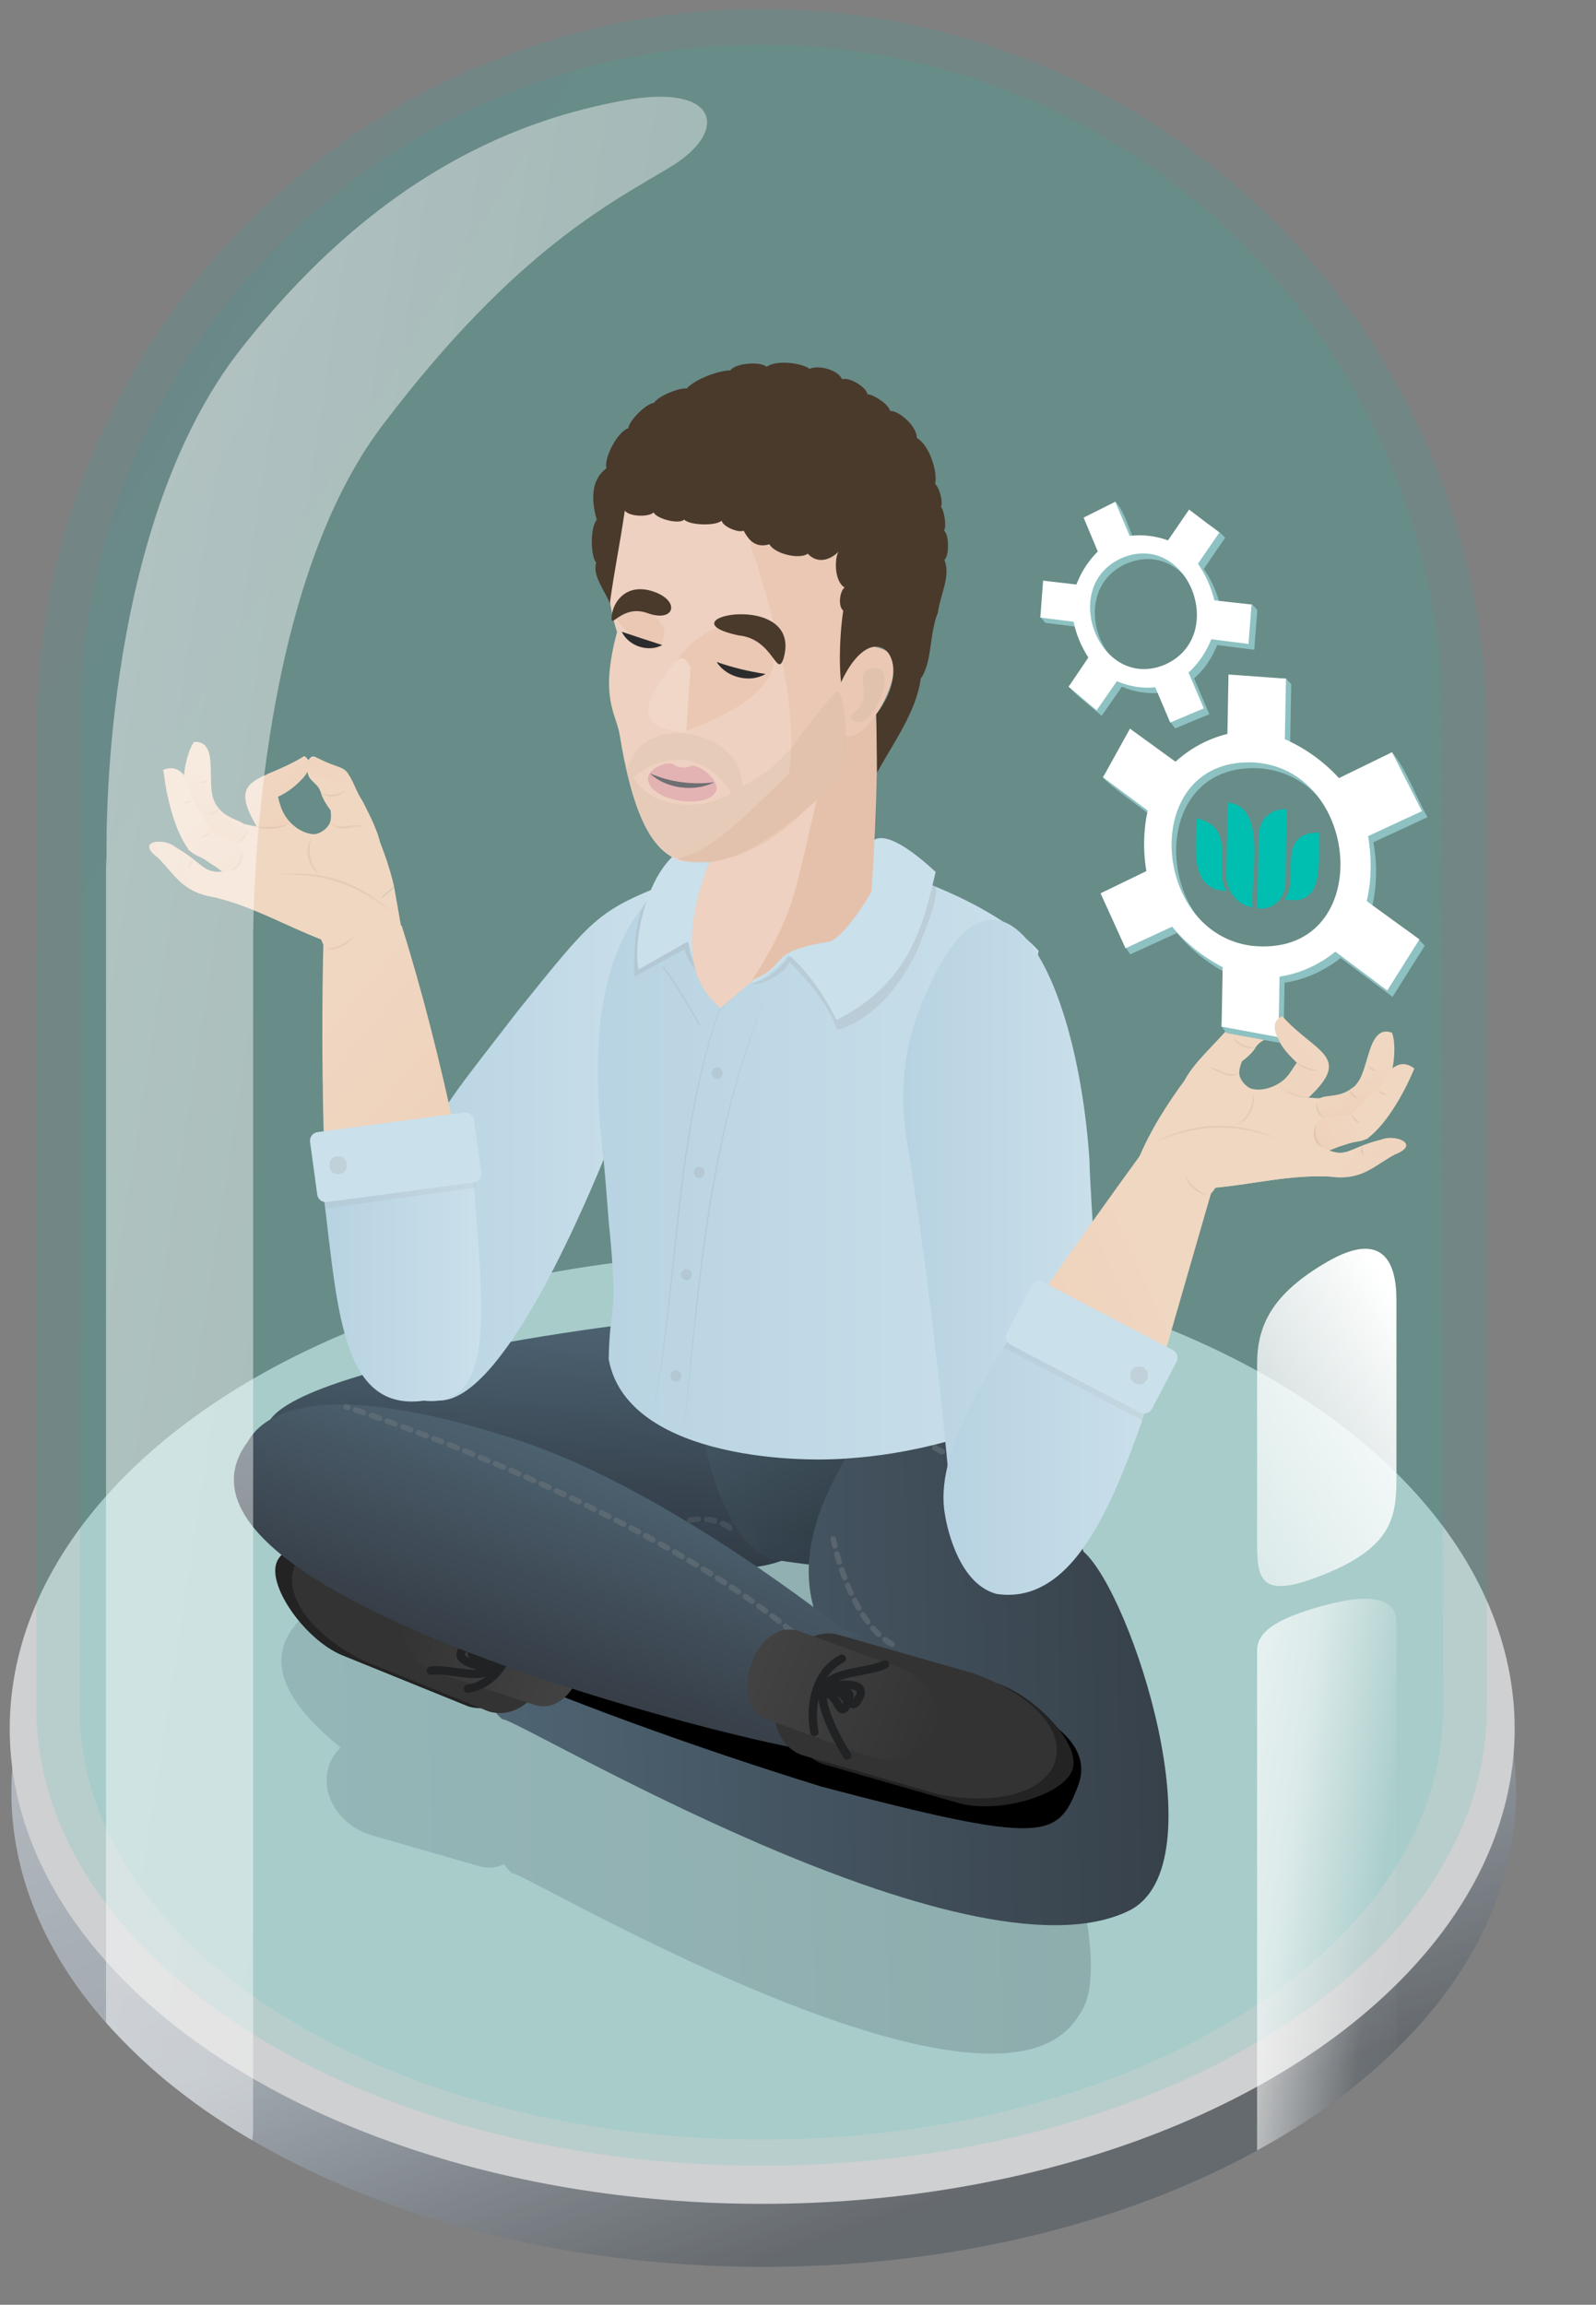 <?xml version="1.0" encoding="UTF-8"?>
<!-- Generator: Adobe Illustrator 28.0.0, SVG Export Plug-In . SVG Version: 6.00 Build 0)  -->
<svg xmlns="http://www.w3.org/2000/svg" xmlns:xlink="http://www.w3.org/1999/xlink" version="1.1" id="Layer_1" x="0px" y="0px" viewBox="0 0 575 830" style="enable-background:new 0 0 575 830;" xml:space="preserve">
<rect x="0" y="0" width="575" height="830" fill="#808080" stroke="none"/>
<style type="text/css">
	.st0{opacity:0.73;}
	.st1{fill:#3A4853;fill-opacity:0;}
	.st2{fill:url(#SVGID_1_);}
	.st3{fill:#ECEDEF;}
	.st4{opacity:0.11;fill:url(#SVGID_00000177469742886371075290000015161707114428154793_);enable-background:new    ;}
	.st5{opacity:9.000000e-02;fill:url(#SVGID_00000119112446787558776980000015484285601733248916_);enable-background:new    ;}
	.st6{fill:url(#SVGID_00000109747065991689874270000013738086751326161809_);}
	.st7{fill:url(#SVGID_00000099631398334173762110000009423550423027734683_);}
	.st8{opacity:0.21;fill:url(#SVGID_00000106855953579341611140000016642515363045348796_);enable-background:new    ;}
	.st9{fill:url(#SVGID_00000090265268580255018980000015714531497814014892_);}
	.st10{fill:#232323;}
	.st11{fill:#333333;}
	.st12{fill:url(#Union_64_00000113317721972773754860000009218136456450788256_);}
	.st13{fill:none;stroke:#202223;stroke-width:3;stroke-linecap:round;stroke-linejoin:round;}
	.st14{fill:url(#SVGID_00000127025301775690628470000013019915238640601475_);}
	.st15{opacity:0.46;fill:none;stroke:#727B80;stroke-width:2;stroke-linecap:round;stroke-dasharray:3;enable-background:new    ;}
	.st16{opacity:0.26;fill:none;stroke:#727B80;stroke-width:2;stroke-linecap:round;stroke-dasharray:3;enable-background:new    ;}
	.st17{fill:url(#Union_30_00000101064350181972306560000000265617562803332519_);}
	.st18{opacity:0.2;fill:#989898;enable-background:new    ;}
	.st19{fill:#CAE0EB;}
	.st20{opacity:0.25;enable-background:new    ;}
	.st21{fill:#A5A5A5;}
	.st22{fill:url(#Path_7051_00000181070207325303529130000008762591591518564742_);}
	.st23{fill:url(#Path_7050_00000131343467714017640170000016700035309273091744_);}
	.st24{opacity:0.25;fill:none;stroke:#A5A5A5;stroke-width:0.5;stroke-miterlimit:10;enable-background:new    ;}
	.st25{fill:url(#Union_64_00000129169004409235643120000004375487976388611255_);}
	.st26{fill:url(#Union_51_00000085215815853098341110000003216865909579030416_);}
	.st27{fill:url(#SVGID_00000181775086512718592590000013022430286993792912_);}
	.st28{fill:url(#Path_6362_00000181060610236302120470000000019725920390195598_);}
	.st29{fill:url(#Path_6364_00000043427764448112806140000012561276440281908134_);}
	.st30{fill:url(#Path_6365_00000180350933472129172680000011806088093114023812_);}
	.st31{fill:url(#Path_6365_00000038379929470691662610000011912194815276260746_);}
	.st32{fill:url(#Path_6363_00000133516838853827499810000000684916032753872573_);}
	.st33{opacity:0.12;}
	.st34{fill:#897569;}
	.st35{fill:url(#Path_7052_00000054267195480371580560000002596170751291492789_);}
	.st36{fill:url(#SVGID_00000147904384077873062320000013587556887573143718_);}
	.st37{fill:url(#Union_51_00000151502453428754794320000016840303230049741752_);}
	.st38{fill:url(#Path_6362_00000166670660608336086820000002504148104119605434_);}
	.st39{fill:url(#Path_6364_00000181786824053606040470000003346712288953284993_);}
	.st40{fill:url(#Path_6365_00000062895665380917281070000003057398853831079567_);}
	.st41{fill:url(#Path_6363_00000078737563085953725450000016006875211868811199_);}
	.st42{opacity:0.18;}
	.st43{fill:url(#Path_6362_00000023987152860397300480000008917602070135470225_);}
	.st44{fill:url(#Path_7053_00000012447561219514944380000005372947880193060483_);}
	.st45{opacity:0.11;fill:#979797;enable-background:new    ;}
	.st46{fill:#8DC1C2;}
	.st47{fill:#FFFFFF;}
	.st48{fill:#00BFB0;}
	.st49{fill:url(#Path_6362_00000162344321335286756010000017453875537560576446_);}
	.st50{fill:#EED1C0;}
	.st51{fill:#E5C1AB;}
	.st52{fill:#EAC8B3;}
	.st53{fill:#2C2C2D;}
	.st54{fill:#E1C2AD;}
	.st55{fill:#F0D7C7;}
	.st56{fill:#E3B2B3;}
	.st57{fill:#6D6F72;}
	.st58{fill:#493A2C;}
	.st59{opacity:4.000000e-02;fill:#493A2C;enable-background:new    ;}
	.st60{opacity:0.49;fill:url(#SVGID_00000046309172391924473950000002949393864094896318_);enable-background:new    ;}
	.st61{fill:url(#SVGID_00000134250521570687186610000015883633197051077505_);}
	.st62{fill:url(#SVGID_00000132776133906013907680000005357756060815051956_);}
</style>
<g transform="translate(-10 17.847)" class="st0">
	<path class="st1" d="M308.2,451.2c150.9,0,273.3,80.1,273.3,178.9S459.1,808.9,308.2,808.9S34.9,728.8,34.9,630   S157.3,451.2,308.2,451.2z"></path>
	
		<linearGradient id="SVGID_1_" gradientUnits="userSpaceOnUse" x1="-1328.212" y1="-124.516" x2="-1327.794" y2="-123.75" gradientTransform="matrix(542.113 0 0 342.142 720211.938 43097.852)">
		<stop offset="0" style="stop-color:#CFD5DC"></stop>
		<stop offset="0.606" style="stop-color:#AAB5C0"></stop>
		<stop offset="1" style="stop-color:#5B6167"></stop>
	</linearGradient>
	<path class="st2" d="M284.1,456.4c149.7,0,272.1,76.6,272.1,171.1s-121.4,171-271.1,171s-271-76.6-271-171S134.4,456.4,284.1,456.4   z"></path>
	<ellipse class="st3" cx="284.6" cy="604.7" rx="271.1" ry="171.1"></ellipse>
</g>
<linearGradient id="SVGID_00000156558242864665551980000017413874925205957008_" gradientUnits="userSpaceOnUse" x1="-1348.525" y1="-124.879" x2="-1348.22" y2="-124.596" gradientTransform="matrix(522.585 0 0 776.608 704670.875 96953.055)">
	<stop offset="0" style="stop-color:#178EAC"></stop>
	<stop offset="1" style="stop-color:#00BBAC"></stop>
</linearGradient>
<path style="opacity:0.11;fill:url(#SVGID_00000156558242864665551980000017413874925205957008_);enable-background:new    ;" d="  M13.1,615c0-0.1,0-0.1,0-0.2l0,0V262.3l0,0C14.3,119,130.8,3.3,274.4,3.3s260.1,115.8,261.3,259l0,0v352.5l0,0c0,0.1,0,0.1,0,0.2  c0,91.1-117,164.9-261.3,164.9S13.1,706.1,13.1,615z"></path>
<linearGradient id="SVGID_00000039831721596487012630000007563615056823404191_" gradientUnits="userSpaceOnUse" x1="-1348.358" y1="-124.874" x2="-1348.053" y2="-124.591" gradientTransform="matrix(491.13 0 0 754.402 662190.688 94190.125)">
	<stop offset="0" style="stop-color:#178EAC"></stop>
	<stop offset="1" style="stop-color:#00BBAC"></stop>
</linearGradient>
<path style="opacity:9.000000e-02;fill:url(#SVGID_00000039831721596487012630000007563615056823404191_);enable-background:new    ;" d="  M28.7,615.5c0.2-124.1,0.5-248.2,0.7-372.3c9.4-127,115.5-227.1,244.9-227.1s235.4,100.1,244.9,227.1c0.2,124.1,0.5,248.2,0.7,372.3  c0,85.6-109.9,155-245.6,155S28.7,701.1,28.7,615.5z"></path>
<linearGradient id="SVGID_00000065036422417433887950000003490326394360664241_" gradientUnits="userSpaceOnUse" x1="-1350.388" y1="-130.873" x2="-1349.388" y2="-130.891" gradientTransform="matrix(-4.734 90.949 -212.636 -11.068 -34018.52 121837.805)">
	<stop offset="0" style="stop-color:#4F6575"></stop>
	<stop offset="1" style="stop-color:#2E3741"></stop>
</linearGradient>
<path style="fill:url(#SVGID_00000065036422417433887950000003490326394360664241_);" d="M308.6,525.5c-1.2,22.7-20.5,40.1-43.2,39  c-0.7-0.1-133.1-6.8-133.9-6.9c-22.9-0.9-37.7-23.4-35.4-43.5c4-22.4,147-41.6,169.3-40.4C291,471.1,309.8,500.9,308.6,525.5z"></path>
<linearGradient id="SVGID_00000098921863744229865920000000306634114684894857_" gradientUnits="userSpaceOnUse" x1="-1351.651" y1="-139.114" x2="-1350.774" y2="-139.761" gradientTransform="matrix(-14.722 92.949 -90.673 -14.361 -32229.785 124130.523)">
	<stop offset="0" style="stop-color:#455865"></stop>
	<stop offset="1" style="stop-color:#232C33"></stop>
</linearGradient>
<path style="fill:url(#SVGID_00000098921863744229865920000000306634114684894857_);" d="M339.2,531.7c-7.7,37-32.7,34.3-60.7,29.9  c-25.5-5.8-44.8-102.7,1.4-95.1c0,0,34.6,23,34.6,23C331.4,492.2,342.5,511.1,339.2,531.7z"></path>
<linearGradient id="SVGID_00000091010326088572492850000004199484754644977025_" gradientUnits="userSpaceOnUse" x1="-1346.352" y1="-123.833" x2="-1345.352" y2="-123.851" gradientTransform="matrix(291.511 0 0 192.54 392577.812 24488.93)">
	<stop offset="0" style="stop-color:#4F6575"></stop>
	<stop offset="1" style="stop-color:#2E3741"></stop>
</linearGradient>
<path style="opacity:0.21;fill:url(#SVGID_00000091010326088572492850000004199484754644977025_);enable-background:new    ;" d="  M184.7,674.8c-1.3-1-2.3-2.2-3.1-3.5c-2.3,1.1-4.7,1.6-7.3,1.1v0.1c-1.3-0.3-38.9-11.2-40.1-11.5c-14.9-4.2-22.1-21.2-11.5-31.7  c-85.3-68.7,110.9-80.1,139.9-81.5c3.7,0.2,7.4,1.2,10.7,3c0,0,24.2,5.4,24.2,5.4c6.6-1.3,13.5,0.2,19,4.2  c7.2-16.7,42.6,42.9,49.3,61.5c11.2,8.9,37.1,85,23.2,103.3C359.4,777.6,180.2,669.1,184.7,674.8z M293.3,649l1.6,0.4  c-4.5-7-8-15-8.5-23.4c-2.9-0.7-5.5-2.1-7.7-4.1c-6.9,4.3-15.1,5.7-23.1,5c16.2,9.8,28.9,18.3,33.9,21.7c0.9,0,1.8,0,2.7,0.2v-0.1  L293.3,649z"></path>
<linearGradient id="SVGID_00000066517254390255588020000006389614033910873477_" gradientUnits="userSpaceOnUse" x1="-1345.478" y1="-123.885" x2="-1344.48" y2="-123.902" gradientTransform="matrix(245.351 0 0 208.799 330290.344 26459.191)">
	<stop offset="0" style="stop-color:#4F6574"></stop>
	<stop offset="1" style="stop-color:#37414A"></stop>
</linearGradient>
<path style="fill:url(#SVGID_00000066517254390255588020000006389614033910873477_);" d="M181.1,619.2c-12.9-9.9,0.7-36.9,14.4-31.8  c9.8,4.4,76.3,33.1,76.3,33.1l60.6,9.9c-1.9-3.1-3.5-6.4-4.8-9.8c-60.4-41.6-35.6-84.2,4.2-132.9c9.5-14.8,51.2,49.6,58.6,71.1  c17.2,15,49.1,112.7,16.5,129.2C348.5,717,184.4,617.5,181.1,619.2z"></path>
<path d="M106.1,552.2c0,0,1.8-12.1,17.2-7.6c69.3,20.3,153,42.9,214.2,57c32.3,11.7,58.1,23.1,50.8,41.8c-7.3,18.6-11.5,21.3-92.3,0  C207.9,616.2,96.5,571.9,106.1,552.2z"></path>
<path id="Union_33_00000010997912583900970660000013717185437643791244_" class="st10" d="M185,574.5L139.6,556  c-13.4-5.4-36.9-2.1-40,6.8c-3.1,8.8,10.6,27.9,23.7,33.3l45.4,18.4C187.7,620.4,202.6,583.5,185,574.5z"></path>
<path id="Union_34_00000138548650976540411370000009993411617673300138_" class="st11" d="M192.2,576.3l-45.4-18.5  c-45.8-14.9-57.5,18.7-16.2,40.1l45.4,18.4C195.1,622.1,209.7,585.4,192.2,576.3z"></path>
<linearGradient id="Union_64_00000138558207644313936640000007940205529638480048_" gradientUnits="userSpaceOnUse" x1="448.072" y1="142.926" x2="513.209" y2="118.113" gradientTransform="matrix(-0.751 -0.588 0.588 -0.751 459.002 971.969)">
	<stop offset="0" style="stop-color:#424242"></stop>
	<stop offset="1" style="stop-color:#333333"></stop>
</linearGradient>
<path id="Union_64_00000113340539012281791880000009173212686488817072_" style="fill:url(#Union_64_00000138558207644313936640000007940205529638480048_);" d="  M203.4,583.5l-34.8-11.4c-24.1-7.6-33.8,22.8-10,30.7l34.8,11.4C207.9,617.6,217,589.4,203.4,583.5z"></path>
<g id="Group_3914_00000034060211883701365820000007161335572345822130_">
	<path id="Path_6633-3_00000180342292590283072130000012775853575462462882_" class="st13" d="M168.6,608.1   c9.8-1.4,15.7-11.7,16.9-20.8"></path>
	<path id="Path_6634-3_00000169519667794018399210000010745063735552995261_" class="st13" d="M155.2,601.6c7-0.9,18.4,4,22.7-1.3   c4.2-5.2-0.5-24.3-0.5-24.3"></path>
	<path id="Path_6636-3_00000168086397434242721420000005626264305633456053_" class="st13" d="M177.9,601c-7,0.4-5.7-12.7-10.2-7.8   C160.5,598.9,177.7,600.8,177.9,601"></path>
	<path id="Path_7065-3_00000039127412855121246400000005164326349850544265_" class="st13" d="M178.8,598.3   c-5.5,1.4-2.6-10.6-6.9-5.5C165.6,598.4,177.6,598.3,178.8,598.3"></path>
</g>
<linearGradient id="SVGID_00000081644687987811815880000015910970967331690660_" gradientUnits="userSpaceOnUse" x1="-1355.354" y1="-130.084" x2="-1354.366" y2="-130.102" gradientTransform="matrix(-27.039 74.317 -220.899 -80.37 -65175.066 90797.805)">
	<stop offset="0" style="stop-color:#4C616F"></stop>
	<stop offset="1" style="stop-color:#363D46"></stop>
</linearGradient>
<path style="fill:url(#SVGID_00000081644687987811815880000015910970967331690660_);" d="M278.9,602.4  c-7.8,21.4,34.4,35.5,12.6,27.5c5.2,4.1-245.6-52.8-202.2-110.8c10.1-17.5,45-17.9,98.7,0c53.6,17.9,115.2,67.4,115.2,67.4  C325.1,594.5,286.7,581.1,278.9,602.4z"></path>
<path class="st15" d="M285.3,587.5c-59.1-48.2-160.6-80.9-160.6-80.9"></path>
<path class="st16" d="M262.9,550.2c-4.7-3.5-10.3-3.5-14.7-2.7"></path>
<path class="st15" d="M321.4,592.1c-15.5-8.6-21.2-37.9-21.2-37.9"></path>
<path class="st15" d="M351.2,523.6c-16.6,3.6-22-11.9-22-11.9"></path>
<linearGradient id="Union_30_00000134243845472500048190000008153549480064126102_" gradientUnits="userSpaceOnUse" x1="207.605" y1="415.297" x2="374.2" y2="415.297" gradientTransform="matrix(1 0 0 -1 0 832)">
	<stop offset="0" style="stop-color:#B7D2E1"></stop>
	<stop offset="1" style="stop-color:#CAE0EB"></stop>
</linearGradient>
<path id="Union_30_00000176016578283037234030000007499019517414759555_" style="fill:url(#Union_30_00000134243845472500048190000008153549480064126102_);" d="  M306.8,525.1c-23.6,2.1-81.2-1.4-87.5-35.6c0.4-22,3.7-13,0-49.6c-1.7-22.2-2-24.9-2.9-29.7c-5-25.6-8-25.7-8.7-35.2  c-1.9-28.4,25.2-50.6,26.6-51.7c43.1-35,120.3-2.6,139.9,19.1c-11.1,58.9-22.2,117.9-33.4,176.8C326.8,523,315,524.5,306.8,525.1z"></path>
<path id="Path_7043_00000142161185314723896200000010956397583071929764_" class="st18" d="M270.4,354.2c5.2-0.4,11.9-6.4,13.1-9.1  c14.9-7.5,29.8-14.9,44.7-22.4c2.9-2.6,6.6-5.5,8.2-4.4c3.1,2-3.1,16.9-4.1,19.2c-3.4,10.5-14.9,29.1-30.7,33.4  c-3-9.3-10.6-17.6-17.2-24.6C283.4,350.5,273.6,355.4,270.4,354.2z"></path>
<path id="Path_7044_00000131334608135545406270000000546434294642215840_" class="st19" d="M278.7,344.2c9-13.1,24.1-31.8,36.3-41.8  c5.1-2.9,15.5,5.5,22.1,11.6c-4.2,17.5-8.5,39.7-35.7,53.3c-4.2-8.3-9.7-16.8-17.4-23.6c-2.3,4-9.8,9.5-13.6,10.6  C274,350.2,276.7,346.7,278.7,344.2z"></path>
<g class="st20">
	<path class="st21" d="M270.4,354.2c0,0-11.3,9.5-11.1,9.4c-16.5,47.8-14.3,99-24.6,148.1c9.7-49.2,7.6-100.5,24.4-148.2   C259.1,363.5,270.4,354.3,270.4,354.2L270.4,354.2z"></path>
</g>
<g class="st20">
	<path class="st21" d="M279.1,352c-23.5,51.8-26.7,109.1-32.9,164.9C251.7,461,255.1,403.6,279.1,352L279.1,352z"></path>
</g>
<path class="st18" d="M258.4,384.4c2.6,0,2.6,4,0,4C255.8,388.4,255.8,384.4,258.4,384.4z"></path>
<path class="st18" d="M251.9,420.2c2.6,0,2.6,4,0,4C249.3,424.2,249.3,420.2,251.9,420.2z"></path>
<linearGradient id="Path_7051_00000064337299431027881790000007297178342639223185_" gradientUnits="userSpaceOnUse" x1="137.087" y1="420.675" x2="239.9" y2="420.675" gradientTransform="matrix(1 0 0 -1 0 832)">
	<stop offset="0" style="stop-color:#B7D2E1"></stop>
	<stop offset="1" style="stop-color:#CAE0EB"></stop>
</linearGradient>
<path id="Path_7051_00000081634153008395520260000014842319052790261421_" style="fill:url(#Path_7051_00000064337299431027881790000007297178342639223185_);" d="  M156.6,504.2c-12.3-2.1-26.2-21.3-16-36.5c0,0,1.9-14.4,8.1-35.8c12.3-36.4,3.1-22.8,37.9-67.9c26.8-33.2,28.3-35.7,53.3-45.7  c-25.2,20.1-27.3,59.6-22.4,99.2C207.3,442.2,178.5,507.9,156.6,504.2z"></path>
<linearGradient id="Path_7050_00000180337484063645329230000017470043009288924317_" gradientUnits="userSpaceOnUse" x1="325.425" y1="386.291" x2="395.321" y2="386.291" gradientTransform="matrix(1 0 0 -1 0 832)">
	<stop offset="0" style="stop-color:#B7D2E1"></stop>
	<stop offset="1" style="stop-color:#CAE0EB"></stop>
</linearGradient>
<path id="Path_7050_00000172432999353859009160000001480905084747508914_" style="fill:url(#Path_7050_00000180337484063645329230000017470043009288924317_);" d="  M363.6,534.8c-7.2-1.4-19.6,22.8-19.6,22.8l0,0c0,0-5.3-72.5-17.1-145.7c-1-6.1-3.9-24,2.9-44.5c27.2-75.6,57.9-19.9,62.7,50.2  c0.8,33.2,12.3,123.5-17.5,142.6C368.6,559.4,370.3,536.1,363.6,534.8z"></path>
<path id="Path_7045_00000090286136768420256970000006776976132669194680_" class="st18" d="M246.8,341.8c-0.2,3.5,10.1,17,11.6,16.8  c-3.2-1.1-11.1-14.5-10.2-19c-2.3-1-3.4-2.4-4.2-3.6l2.1-4.7c0.2-4.2-6.9-10-10.6-8.6c-4.9,1-7.4,12.9-7,29  C234.7,348.3,240.7,345,246.8,341.8z"></path>
<path id="Path_7046_00000146458643367092526680000018417469712524293306_" class="st19" d="M230.1,349.1c5.9-3.4,11.9-6.7,17.8-10.1  c1.9,6.7,3.5,12.8,8.8,15.8c-6.9-10.7-3-13-1.8-23.1c0.6-3.5,0.9-19.7,0.9-28.1C235,301.1,227.3,338.5,230.1,349.1z"></path>
<path class="st18" d="M247.3,457c2.6,0,2.6,4,0,4C244.7,461,244.7,457,247.3,457z"></path>
<path class="st18" d="M243.5,493.5c2.6,0,2.6,4,0,4C240.9,497.5,240.9,493.5,243.5,493.5z"></path>
<path class="st24" d="M238.9,348.1c4.5,6.2,9.4,14.2,13,20.9"></path>
<path id="Union_33_00000147206511765534700120000000128822860608641970_" class="st10" d="M308.4,591.6L308.4,591.6l49.4,14.1  c14.4,4.3,31.4,21.7,28.7,31.2s-26.7,16.5-41.2,12.4l-49.4-14.2V635C276.5,627.5,287.9,587.7,308.4,591.6z"></path>
<path id="Union_34_00000171722060647751737740000014148822183163208618_" class="st11" d="M301.3,588.5L301.3,588.5l49.4,14.1  c47.4,17.2,35.3,52.6-12.5,43.6L288.8,632C269.4,624.5,280.9,584.6,301.3,588.5z"></path>
<linearGradient id="Union_64_00000015323422192854196820000011511053154940854942_" gradientUnits="userSpaceOnUse" x1="273.343" y1="232.352" x2="338.487" y2="207.537" gradientTransform="matrix(1 0 0 -1 0 832)">
	<stop offset="0" style="stop-color:#424242"></stop>
	<stop offset="1" style="stop-color:#333333"></stop>
</linearGradient>
<path id="Union_64_00000156558560140718840030000005586930684057170594_" style="fill:url(#Union_64_00000015323422192854196820000011511053154940854942_);" d="  M287.3,587.2L287.3,587.2l36.1,13.1c24.8,9.3,13.3,40.6-11.6,31.8l-36-13.1C261.7,612.4,272.3,583.2,287.3,587.2z"></path>
<g id="Group_3914_00000077294369966733571260000012616987261631124125_">
	<path id="Path_6633-3_00000044153835381410127960000017005905590997416360_" class="st13" d="M303.3,597.3   c-9.2,4.7-11.8,16.8-9.9,26.4"></path>
	<path id="Path_6634-3_00000130627633688744429870000015154234233971818676_" class="st13" d="M318.8,599.4   c-6.6,3.2-19.6,2.2-22.1,8.8s8.5,24,8.5,24"></path>
	<path id="Path_6636-3_00000070096418703841106180000003249505168820854191_" class="st13" d="M296.4,607.5   c6.8-2.7,9.8,10.8,12.8,4.4C314.4,603.8,296.6,607.6,296.4,607.5"></path>
	<path id="Path_7065-3_00000178186459343614631910000009931568060691881640_" class="st13" d="M296.4,610.5c5-3.2,6,9.7,8.7,3.2   C309.5,605.9,297.6,610.2,296.4,610.5"></path>
</g>
<linearGradient id="Union_51_00000024690858463065506320000015756821504064968871_" gradientUnits="userSpaceOnUse" x1="-1802.262" y1="-126.513" x2="-1801.395" y2="-125.816" gradientTransform="matrix(-142.825 -32.832 -34.618 150.592 -261336.328 -39687.012)">
	<stop offset="0" style="stop-color:#F0D7C1"></stop>
	<stop offset="0.26" style="stop-color:#F0D7C1"></stop>
	<stop offset="0.85" style="stop-color:#ECCCB6"></stop>
	<stop offset="1" style="stop-color:#ECCCB6"></stop>
</linearGradient>
<path id="Union_51_00000026873893929400510130000016996373343653304453_" style="fill:url(#Union_51_00000024690858463065506320000015756821504064968871_);" d="  M419.1,489.3c6.1-21.2,12.3-42.5,18.4-63.7c-8.6-3.6-17.3-7.1-25.9-10.7c-11.9,16.4-24,33.3-35.5,49.9"></path>
<linearGradient id="SVGID_00000052817000459702185770000000986712212932353967_" gradientUnits="userSpaceOnUse" x1="-2329.164" y1="764.231" x2="-2353.44" y2="755.701" gradientTransform="matrix(-0.975 -0.224 0.224 -0.975 -1967.811 631.031)">
	<stop offset="1.236652e-03" style="stop-color:#F0D7C1"></stop>
	<stop offset="0.18" style="stop-color:#F0D7C1"></stop>
	<stop offset="0.941" style="stop-color:#ECCCB6"></stop>
</linearGradient>
<path style="fill:url(#SVGID_00000052817000459702185770000000986712212932353967_);" d="M437.9,427.7c14-1.3,26.8-4.7,41.2-4  c11.7,1.6,15.9-4,23.5-8c9.4-3.7,0-7.3-4.9-5.3c-11.7,2.7-12.3,7.1-19.9,3.4c5.9-0.5,9.6-3.2,14.9-3.7c5.6-8.4,11.2-16.8,16.7-25.1  c-3.4-2.7-6-1.6-9.1,1.2c0.4-4.7,0.8-9.4,1.2-14c-14.3-3.1-1.1,26.7-30.2,23c15.9-14.6,2.2-16.1-9.6-29.1c-0.6,0.2-1.3,0.5-1.8,1  c-1.2-3.1-1.6-1.2-7.9-0.8c-3.4,0.3-4.7,0.1-6.5,1.2c-12.7,12.2-30.1,34.5-36.6,53.2l0,0C409.1,420.4,418.7,422.9,437.9,427.7z   M467.2,382.7c-6,13.4-25.4,12.6-19.7-0.6c1.4-0.9,4.2-3.5,4.9-5.1c2.7-3.4,5.3-2.5,6.9-6C461,376.1,462.4,378,467.2,382.7z"></path>
<linearGradient id="Path_6362_00000095328381169929322090000012384745490860295101_" gradientUnits="userSpaceOnUse" x1="-1810.005" y1="-130.971" x2="-1809.654" y2="-131.966" gradientTransform="matrix(-37.928 -21.853 -26.514 46.02 -71679.812 -33142.84)">
	<stop offset="0" style="stop-color:#F0D7C1"></stop>
	<stop offset="0.18" style="stop-color:#F0D7C1"></stop>
	<stop offset="0.942" style="stop-color:#ECCCB6"></stop>
</linearGradient>
<path id="Path_6362_00000024697708197486766360000011343567431837711275_" style="fill:url(#Path_6362_00000095328381169929322090000012384745490860295101_);" d="  M456.1,392.2c0.4,8-10.4,13.1-13.8,12.4c-0.7,0.3-5.7,2.4-10.6-0.1c-12.8-9.1-4-18.4,5.6-28.5c5.4-4.5,6.3-10.4,14.8-9.9  c5.4-0.5,6.4-1.4,7.3-0.5c1.2,1.2,0.7,4.3-0.6,6.3c-1.7,2.6-3.9,1.8-6.3,5c-0.7,1.7-3.6,4.2-4.9,5.1  C443.4,387.1,450.2,394.9,456.1,392.2z"></path>
<linearGradient id="Path_6364_00000068650456228996246740000014107875070824589207_" gradientUnits="userSpaceOnUse" x1="-1840.774" y1="-130.792" x2="-1840.951" y2="-130.162" gradientTransform="matrix(-13.636 -4.597 -13.781 40.917 -26413.365 -2723.837)">
	<stop offset="6.053963e-04" style="stop-color:#F0D7C1"></stop>
	<stop offset="1" style="stop-color:#ECCCB6"></stop>
</linearGradient>
<path id="Path_6364_00000094587115504554255690000001913811886128021152_" style="fill:url(#Path_6364_00000068650456228996246740000014107875070824589207_);" d="  M500,389.9c2-3.3,3.3-13.3,1.5-18c-9.6-3.6-8,16.9-14.4,19.9c-5,4.2-11.4,1.7-12.7,4.9c-1.5,4.6,5.2,8.1,8.2,7.1  C490.5,403.6,497.1,396.3,500,389.9z"></path>
<linearGradient id="Path_6365_00000079447044953307088860000016823821913797684917_" gradientUnits="userSpaceOnUse" x1="-1826.985" y1="-131" x2="-1825.676" y2="-128.986" gradientTransform="matrix(-21.002 -6.047 -9.387 32.618 -39109.418 -6375.378)">
	<stop offset="6.022922e-02" style="stop-color:#F0D7C1"></stop>
	<stop offset="0.494" style="stop-color:#ECCCB6"></stop>
</linearGradient>
<path id="Path_6365_00000013904043798872761220000013084869338956193970_" style="fill:url(#Path_6365_00000079447044953307088860000016823821913797684917_);" d="  M492.7,409.9c7.5-5.6,14-18.2,16.8-25.1c-5-3.9-9.6,0.1-12.4,6.6c-3.4,3.3-6.9,6.6-10.3,9.9c-4.4,1.6-7.3-0.2-11.1,2.3  c-3.6,2.1-3,9.6,1.5,10.6c1.9,0.6,2.7-0.6,7.2-2C488.9,410.7,490,411.4,492.7,409.9z"></path>
<linearGradient id="Path_6365_00000007395000019825626120000016083552065849384380_" gradientUnits="userSpaceOnUse" x1="-1826.985" y1="-131" x2="-1825.676" y2="-128.986" gradientTransform="matrix(-21.002 -6.047 -9.387 32.618 -39109.418 -6375.378)">
	<stop offset="6.022922e-02" style="stop-color:#F0D7C1"></stop>
	<stop offset="0.494" style="stop-color:#ECCCB6"></stop>
</linearGradient>
<path id="Path_6365_00000168795192499448317900000003258781569415284386_" style="fill:url(#Path_6365_00000007395000019825626120000016083552065849384380_);" d="  M492.7,409.9c7.5-5.6,14-18.2,16.8-25.1c-5-3.9-9.6,0.1-12.4,6.6c-3.4,3.3-6.9,6.6-10.3,9.9c-4.4,1.6-7.3-0.2-11.1,2.3  c-3.6,2.1-3,9.6,1.5,10.6c1.9,0.6,2.7-0.6,7.2-2C488.9,410.7,490,411.4,492.7,409.9z"></path>
<linearGradient id="Path_6363_00000050641441066702464080000007794078355857910148_" gradientUnits="userSpaceOnUse" x1="-1806.297" y1="-131.691" x2="-1808.041" y2="-131.649" gradientTransform="matrix(-53.694 -30.936 -26.878 46.665 -100079.93 -49323.664)">
	<stop offset="0" style="stop-color:#F0D7C1"></stop>
	<stop offset="0.318" style="stop-color:#F0D7C1"></stop>
	<stop offset="0.988" style="stop-color:#ECCCB6"></stop>
</linearGradient>
<path id="Path_6363_00000104690789124880662830000002530191616648016803_" style="fill:url(#Path_6363_00000050641441066702464080000007794078355857910148_);" d="  M437.9,427.7c14-1.3,26.8-4.7,41.2-4c11.7,1.6,15.9-4,23.5-8c9.3-3.7,0-7.4-4.9-5.3c-13.6,3.5-12.1,7.3-22.5,2.4  c-6.8-1.4-19.4-3.3-26.5-5.9c-7.8-2.2-36.9-4.9-34.1,12C416.1,429.3,432.3,437.5,437.9,427.7z"></path>
<g class="st33">
	<path class="st34" d="M459.9,409.8c-16.4-5.4-27.8-4.9-43.9,1.4C430.9,404,444.6,403.4,459.9,409.8z"></path>
</g>
<g class="st33">
	<path class="st34" d="M477,413.2c-3.6-0.9-4.8-5.7-2.6-8.4C473.4,407.9,474.1,411.3,477,413.2L477,413.2z"></path>
</g>
<g class="st33">
	<path class="st34" d="M477.1,402.8c-2.3-0.8-3.5-3.8-2.6-5.9C474.7,399.2,475.5,401,477.1,402.8L477.1,402.8z"></path>
</g>
<g class="st33">
	<path class="st34" d="M452.4,377.2c-3,1.1-6.7-0.6-8-3.4C446.6,375.9,449.3,377.2,452.4,377.2z"></path>
</g>
<g class="st33">
	<path class="st34" d="M446.5,386.3c-4,3.3-7.6-1.4-11.6-1.8C439.1,383.9,442.2,388.5,446.5,386.3z"></path>
</g>
<g class="st33">
	<path class="st34" d="M486.8,401.3c1.2,1.2,2.1,2.1,3.3,3.3C488.4,404.3,487,402.9,486.8,401.3L486.8,401.3z"></path>
</g>
<g class="st33">
	<path class="st34" d="M489.3,395.3c-1.6,0.4-3.3-1.3-2.8-2.9C487.2,393.9,488,394.5,489.3,395.3L489.3,395.3z"></path>
</g>
<g class="st33">
	<path class="st34" d="M499.6,394.2c-1.2,0.4-2.6-0.3-2.9-1.5C497.8,393.1,498.5,393.5,499.6,394.2L499.6,394.2z"></path>
</g>
<g class="st33">
	<path class="st34" d="M495.9,385.5c-1.2,0.5-2.7-0.4-2.9-1.7C494.2,384.5,494.8,384.9,495.9,385.5z"></path>
</g>
<g class="st33">
	<path class="st34" d="M451.4,393.6c1.4,4.9-1.7,10.2-6.4,11.8C449.2,402.8,451.7,398.6,451.4,393.6L451.4,393.6z"></path>
</g>
<g class="st33">
	<path class="st34" d="M473.4,395.2c-4.5,0.6-9.3-0.9-12.6-4C464.8,393.4,468.9,394.7,473.4,395.2z"></path>
</g>
<g class="st33">
	<path class="st34" d="M491.4,416.5c-1.1-1-1.4-2.8-0.7-4.1C491,413.9,491.2,415.1,491.4,416.5L491.4,416.5z"></path>
</g>
<g class="st33">
	<path class="st34" d="M435.1,430.5c-3.8-0.5-7.2-3.6-8.3-7.3C428.9,426.5,431.7,428.9,435.1,430.5z"></path>
</g>
<linearGradient id="Path_7052_00000079460048356767957940000010077060397793004977_" gradientUnits="userSpaceOnUse" x1="339.903" y1="306.536" x2="415.2" y2="306.536" gradientTransform="matrix(1 0 0 -1 0 832)">
	<stop offset="0" style="stop-color:#B7D2E1"></stop>
	<stop offset="1" style="stop-color:#CAE0EB"></stop>
</linearGradient>
<path id="Path_7052_00000070803189708014328670000018119464746216913537_" style="fill:url(#Path_7052_00000079460048356767957940000010077060397793004977_);" d="  M415.2,501.2c-11.5,32.2-25.7,77.4-56.2,72.8c-14.5-3.9-18.3-26.6-18.6-28.9c-3.8-21,15.1-50.8,26.9-68.5  C383.3,484.8,399.3,493,415.2,501.2z"></path>
<linearGradient id="SVGID_00000087390296228717371280000013878967500028100770_" gradientUnits="userSpaceOnUse" x1="-1846.499" y1="756.777" x2="-1814.497" y2="768.077" gradientTransform="matrix(-0.977 -0.214 0.214 -0.977 -1874.121 639.111)">
	<stop offset="0" style="stop-color:#F0D7C1"></stop>
	<stop offset="0.18" style="stop-color:#F0D7C1"></stop>
	<stop offset="0.941" style="stop-color:#ECCCB6"></stop>
</linearGradient>
<path style="fill:url(#SVGID_00000087390296228717371280000013878967500028100770_);" d="M142,319.3c-3.5-15.3-11.4-30.5-17.1-41.2  c-1.4-1.5-2.7-1.7-5.9-2.9c-6-2.2-5.8-4.1-7.9-1.4c-0.4-0.7-1-1.2-1.5-1.5c-15,9.4-28.2,6.8-17.1,25.3c-28.7-3.8-8.2-29.5-22.7-30.4  c-0.9,4.6-1.8,9.2-2.7,13.8c-2.1-3.7-4.4-5.4-8.4-3.7c3.1,9.6,6.1,19.2,9.2,28.8c5,2,7.7,5.6,13.2,7.6c-8.3,1.5-7.7-2.8-18.1-8.7  c-4.1-3.3-14.3-2.3-6.2,3.8l0,0c6.2,6,8.7,12.5,20.4,14.3c14,3.4,25.3,10.1,38.5,15.2c0.3,0.9,0.8,2,1.5,2.9 M117.3,341.3  c9.4-0.7,18.8-1.4,28.2-2c-1.2-6.6-2.3-13.3-3.5-19.9 M107.8,281.5c0.9-1,2.2-2.3,3-3.7c0.4,3.8,3.5,3.7,4.9,7.7  c0.3,1.7,2.3,5,3.4,6.2c2,14.6-17.2,9.4-18.9-4.8C103.9,285.2,106.4,283,107.8,281.5z"></path>
<linearGradient id="Union_51_00000160869633955380462560000012706565983881997494_" gradientUnits="userSpaceOnUse" x1="-1786.672" y1="-125.21" x2="-1785.665" y2="-124.4" gradientTransform="matrix(146.344 7.767 -8.189 154.303 260524.875 33524.488)">
	<stop offset="1.236652e-03" style="stop-color:#F0D7C1"></stop>
	<stop offset="0.261" style="stop-color:#F0D7C1"></stop>
	<stop offset="0.85" style="stop-color:#ECCCB6"></stop>
	<stop offset="1" style="stop-color:#ECCCB6"></stop>
</linearGradient>
<path id="Union_51_00000044872819371380518380000002588393582054496175_" style="fill:url(#Union_51_00000160869633955380462560000012706565983881997494_);" d="  M116.8,414.3c-0.8-25.2-0.9-53-0.2-78.5c9.4-0.8,18.7-1.7,28.1-2.5C152,356.4,159,384,164,408C148.2,410.1,132.5,412.2,116.8,414.3z  "></path>
<linearGradient id="Path_6362_00000039818243895186464560000000122574858908190349_" gradientUnits="userSpaceOnUse" x1="-1761.067" y1="-114.437" x2="-1760.715" y2="-115.433" gradientTransform="matrix(42.48 -10.563 12.816 51.542 76398.82 -12410.434)">
	<stop offset="0" style="stop-color:#F0D7C1"></stop>
	<stop offset="0.18" style="stop-color:#F0D7C1"></stop>
	<stop offset="0.941" style="stop-color:#ECCCB6"></stop>
</linearGradient>
<path id="Path_6362_00000129187483272148308160000002266422592414060973_" style="fill:url(#Path_6362_00000039818243895186464560000000122574858908190349_);" d="  M108.1,299.1c-2.6,7.7,6.5,15.3,9.8,15.7c0.6,0.5,4.8,3.9,10.2,2.8c14.8-5.2,8.9-16.5,2.6-29c-2.8-4.2-2.8-6.4-5.7-10.6  c-1.4-1.5-2.7-1.7-5.9-2.9c-5-2-5.8-3.1-6.9-2.5c-1.5,0.8-1.9,4-1.2,6.2c1,3,3.3,2.8,4.6,6.5c0.3,1.7,2.4,5,3.4,6.2  C121.6,297.5,113.1,303.4,108.1,299.1z"></path>
<linearGradient id="Path_6364_00000062898142461174283390000009457529706560195207_" gradientUnits="userSpaceOnUse" x1="-1682.808" y1="-120.588" x2="-1682.98" y2="-119.975" gradientTransform="matrix(14.374 -0.664 1.981 43.13 24505.926 4367.442)">
	<stop offset="0" style="stop-color:#F0D7C1"></stop>
	<stop offset="1" style="stop-color:#ECCCB6"></stop>
</linearGradient>
<path id="Path_6364_00000075158316613153260090000005148236880457516465_" style="fill:url(#Path_6364_00000062898142461174283390000009457529706560195207_);" d="  M66.5,284.9c-1.1-3.7,0.5-13.7,3.4-17.7c10.1-0.9,3.2,18.5,8.4,23.2c3.7,5.4,10.5,4.8,10.8,8.2c0.1,4.9-7.2,6.3-9.9,4.6  C71.9,300.7,67.5,291.8,66.5,284.9z"></path>
<linearGradient id="Path_6365_00000097492343684682973120000008457146480298418617_" gradientUnits="userSpaceOnUse" x1="-1722.316" y1="-121.236" x2="-1721.006" y2="-119.221" gradientTransform="matrix(21.855 -2.997805e-02 4.237572e-02 33.942 37716.691 4353.162)">
	<stop offset="4.730976e-02" style="stop-color:#F0D7C1"></stop>
	<stop offset="0.883" style="stop-color:#ECCCB6"></stop>
</linearGradient>
<path id="Path_6365_00000127019073648880150890000005499466298062458559_" style="fill:url(#Path_6365_00000097492343684682973120000008457146480298418617_);" d="  M68.1,306.1c-5.7-7.4-8.5-21.4-9.2-28.8c5.9-2.4,9.2,2.7,10.1,9.7c2.4,4.1,4.8,8.2,7.2,12.3c3.8,2.7,7.1,1.9,10.1,5.3  c3,3,0.2,10.1-4.4,9.9c-2,0-2.4-1.4-6.3-3.9C71.4,307.9,70.2,308.3,68.1,306.1z"></path>
<linearGradient id="Path_6363_00000021097069561767839440000012107199102550194611_" gradientUnits="userSpaceOnUse" x1="-1771.892" y1="-115.384" x2="-1773.634" y2="-115.343" gradientTransform="matrix(60.137 -14.954 12.989 52.262 108156.609 -20145.074)">
	<stop offset="0" style="stop-color:#F0D7C1"></stop>
	<stop offset="0.18" style="stop-color:#F0D7C1"></stop>
	<stop offset="0.988" style="stop-color:#ECCCB6"></stop>
</linearGradient>
<path id="Path_6363_00000106143211420866608360000011238825369937352339_" style="fill:url(#Path_6363_00000021097069561767839440000012107199102550194611_);" d="  M115.8,338.3c-13.2-5.1-24.5-11.9-38.5-15.2c-11.6-1.8-14.3-8.2-20.4-14.3l0,0c-8.1-6.1,2.2-7.2,6.2-3.8c12.1,7.1,9.5,10.3,20.9,8.5  c6.9,0.6,19.6,2.1,27.2,1.6c6.8,0.6,26.7,2.7,30.2,13.4C145.3,343.3,120,351.3,115.8,338.3z"></path>
<g class="st33">
	<path class="st34" d="M67.5,312.9c0.5-1.4,1-2.4,1.8-3.7C69.6,310.6,68.8,312.2,67.5,312.9L67.5,312.9z"></path>
</g>
<g class="st33">
	<path class="st34" d="M82.3,313.6c3.3-1,4.9-4.2,4.7-7.4C88.4,309.5,85.9,313.7,82.3,313.6L82.3,313.6z"></path>
</g>
<g class="st33">
	<path class="st34" d="M85,303.5c2-1.2,3.3-2.8,4.1-5C89.5,300.9,87.4,303.4,85,303.5L85,303.5z"></path>
</g>
<g class="st42">
	<path class="st34" d="M91.8,287.6c3,0.5,5.9,0.2,8.7-0.9C98,288.3,94.6,288.6,91.8,287.6L91.8,287.6z"></path>
</g>
<g class="st33">
	<path class="st34" d="M115.8,285.8c3,0.8,5.9,0.4,8.7-1.1C122.4,287.1,118.3,287.6,115.8,285.8L115.8,285.8z"></path>
</g>
<g class="st33">
	<path class="st34" d="M119,296.2c3.6,3.3,7.7-0.2,11.7,1.5C126.8,297.2,121.8,300.3,119,296.2L119,296.2z"></path>
</g>
<g class="st33">
	<path class="st34" d="M76.1,299.4c-0.7,1.5-2.4,2.5-4.1,2.3C73.5,300.9,74.6,300.2,76.1,299.4z"></path>
</g>
<g class="st33">
	<path class="st34" d="M75.3,293c1.5-0.4,2.4-0.8,3.5-2C78.9,292.7,76.7,293.8,75.3,293L75.3,293z"></path>
</g>
<g class="st33">
	<path class="st34" d="M65.8,289.1c1.2-0.4,2-0.5,3.2-0.7C68.3,289.5,66.8,289.8,65.8,289.1L65.8,289.1z"></path>
</g>
<g class="st33">
	<path class="st34" d="M71.6,281.8c1.2-0.3,2-0.5,3.2-0.9C74.4,282.1,72.6,282.6,71.6,281.8L71.6,281.8z"></path>
</g>
<g class="st33">
	<path class="st34" d="M112.2,301.8c-1.6,4.7-0.3,9.5,2.9,13.2C111,312.1,109.5,306.1,112.2,301.8L112.2,301.8z"></path>
</g>
<linearGradient id="Path_6362_00000130623522582397939420000008448110151701298307_" gradientUnits="userSpaceOnUse" x1="-1761.632" y1="-115.073" x2="-1761.149" y2="-113.804" gradientTransform="matrix(42.48 -10.563 12.816 51.542 76398.82 -12410.434)">
	<stop offset="0" style="stop-color:#F0D7C1"></stop>
	<stop offset="0.18" style="stop-color:#F0D7C1"></stop>
	<stop offset="0.942" style="stop-color:#ECCCB6"></stop>
</linearGradient>
<path id="Path_6362_00000091712146019573702410000008795864811062020739_" style="fill:url(#Path_6362_00000130623522582397939420000008448110151701298307_);" d="  M101.2,290.6c-0.4-1.2-0.8-2.4-1.2-3.7c5.3-2.5,15.6-10.2,9.7-14.6c-15.1,9.5-28.2,6.7-17.1,25.3c3.2,1,9.7,0.3,12.2-0.9  C103.6,295.4,101.7,292.4,101.2,290.6z"></path>
<g class="st33">
	<path class="st34" d="M90.6,297.3c4.5,0.8,8.8,0.6,13.2-0.3C99.8,298.9,94.8,299,90.6,297.3L90.6,297.3z"></path>
</g>
<g class="st33">
	<path class="st34" d="M99.6,315c16.8-1.8,29.2,2.4,41.8,13.6C127.8,318.2,116.8,314.4,99.6,315L99.6,315z"></path>
</g>
<g class="st33">
	<path class="st34" d="M117.7,341.8c3.8-0.6,7.1-2.2,9.9-4.7C125.6,340.3,121.5,342.3,117.7,341.8L117.7,341.8z"></path>
</g>
<linearGradient id="Path_7053_00000060741622994174864830000006746893573049194131_" gradientUnits="userSpaceOnUse" x1="115.4" y1="371.895" x2="173.352" y2="371.895" gradientTransform="matrix(1 0 0 -1 0 832)">
	<stop offset="0" style="stop-color:#B7D2E1"></stop>
	<stop offset="1" style="stop-color:#CAE0EB"></stop>
</linearGradient>
<path id="Path_7053_00000058555701217284939510000003128787175012275130_" style="fill:url(#Path_7053_00000060741622994174864830000006746893573049194131_);" d="  M170.2,415.5c1.8,45,12,92.1-17.5,88.9c-31.9,4.4-31-38.5-37.3-82.8L170.2,415.5z"></path>
<path class="st45" d="M117,435.3c-0.6-3.9-1.1-7.9-1.7-11.8c18.3-2.5,36.6-5,54.9-7.5c0.3,3.9,0.7,7.8,1,11.7  C153.1,430.2,135.1,432.7,117,435.3z"></path>
<path class="st19" d="M170.7,425.8l-52.9,7.1c-1.7,0.2-3.3-1-3.5-2.7l-2.6-19c-0.2-1.7,1-3.3,2.7-3.5l52.9-7.1  c1.7-0.2,3.3,1,3.5,2.7l2.6,19C173.6,424,172.4,425.6,170.7,425.8z"></path>
<path class="st18" d="M121.8,416.4c4.2-0.1,4.2,6.5,0,6.4C117.6,422.9,117.6,416.3,121.8,416.4z"></path>
<path class="st45" d="M361.5,485.2c0.8-1.2,1.6-2.4,2.4-3.5c16.6,8.3,33.1,16.6,49.7,24.8c-0.6,1.7-1.2,3.4-1.9,5.1  C395,502.8,378.2,494,361.5,485.2z"></path>
<path class="st19" d="M410.8,508.7L364,484.2c-1.5-0.8-2.1-2.7-1.3-4.2l8.9-17c0.8-1.5,2.7-2.1,4.2-1.3l46.8,24.5  c1.5,0.8,2.1,2.7,1.3,4.2l-8.9,17C414.2,508.9,412.4,509.5,410.8,508.7z"></path>
<path class="st18" d="M410.4,492.1c4.2-0.1,4.2,6.5,0,6.4C406.2,498.6,406.2,492,410.4,492.1z"></path>
<path class="st46" d="M441.8,372c-0.6-0.8-1.2-1.7-1.8-2.5c0.7-6.3,1.5-12.6,2.2-18.9c-7-3.6-13.1-8.5-18.2-14.6l-16.8,7.7  c-4.2-5.9-5.9-13.4-9-19.8c5.5-2.6,11-5.3,16.5-8c-1.2-7.2-1.1-14.7,0.5-21.8c-1.3-1.1-17.7-12.8-17.9-14.3  c3.8-5.1,7.6-10.2,11.4-15.4c5.4,3.9,10.9,7.9,16.4,11.9c5.4-4.8,11.9-8.2,18.9-9.9l0.4-21.5c6.2-0.2,12.5-0.4,18.9-0.6  c0.6,0.7,1.2,1.4,1.9,2.1c-0.1,7.3-0.3,14.6-0.4,21.9c7.3,3.2,14.1,8,19.5,14c5.7-3.8,11.4-7.6,17.2-11.5  c5.5,6.9,8.4,15.7,12.8,23.5l-19.5,9c1.4,7.7,1.3,15.8-0.5,23.4c6.1,4.7,13.8,8,19,13.9c-3.9,6.2-7.8,12.3-11.6,18.4L483,345  c-5.9,4.6-12.8,7.8-20.2,8.9l-0.4,21.9L441.8,372z M454.1,276.7c-42-2.7-38.5,61.5-1.3,66.1C497.3,347.4,493.4,280.1,454.1,276.7z"></path>
<path class="st46" d="M423.4,262.3c-3.2-3.4-3.6-8.6-5.4-12.8c-4.7,0.4-9.4-0.3-13.8-2.2l-7.3,10.5c-1.5-1.4-11.1-9-11.9-10.7  c2.9-2.8,5.9-5.6,8.9-8.4c-2.6-3.9-4.4-8.3-5.3-12.9l-12-1.5c-0.6-0.7-1.1-1.3-1.7-2c0.9-3.8,1.8-7.6,2.7-11.3c4,0.5,8,0.9,12,1.4  c1.7-4.5,4.3-8.5,7.7-11.9l-5.2-12.2c3.2-2.6,6.4-5.1,9.7-7.7c3.6,3.9,4.6,9.6,7.1,14.3c4.6-0.6,9.4-0.1,13.9,1.6l7.6-11.1  c3.6,2.8,8,4.7,11,8.3c-2.6,3.7-5.2,7.5-7.7,11.2c2.8,4,4.8,8.5,5.9,13.3c3.8-0.2,7.6-0.4,11.5-0.6c0.6,0.7,1.3,1.4,1.9,2.1  c-0.4,4.8-0.8,9.5-1.1,14.3l-13.4-1.7c-1.8,4.6-4.6,8.8-8.3,12l5.5,12.9L423.4,262.3z M405.3,203.2c-22.2,10.6-7.1,48.2,16.3,38.3  C444.9,231,429.3,192.5,405.3,203.2z"></path>
<path class="st47" d="M440.1,369.7l0.4-21.4c-6.9-3.6-13.2-8.5-18.2-14.6l-16.8,7.8l-9-19.8l16.5-8c-1.2-7.2-1.1-14.7,0.5-21.8  l-16.1-12l9.7-17.5l16.4,11.9c5.3-4.8,11.7-8.3,18.7-10l0.4-21.4l20.7,1.5l-0.4,21.8c7.3,3.2,14,8,19.5,14l19.1-9.3l10.8,21.2  l-19.4,9c1.3,7.7,1.3,15.8-0.5,23.4l19,13.8l-11.6,18.4l-18.7-14c-5.8,4.7-12.7,7.9-20.1,9l-0.4,21.8L440.1,369.7z M452.3,274.6  c-41.8-2.5-38.3,61.3-1.3,66C495.3,345.2,491.4,277.7,452.3,274.6z"></path>
<path class="st48" d="M453.5,300.8c0.1-5.8,4.6-9.9,10.1-9.3l-0.5,26.5c-0.1,5.8-4.7,9.9-10.1,9.1L453.5,300.8z M441.8,315.1  l0.5-26.1c14.9,1.3,7.8,28.6,9,37.8C445.9,326.1,441.7,320.8,441.8,315.1 M462.8,323.8c5.8-6.9-3.7-24,12.5-24  C474.8,309,477.9,327.1,462.8,323.8z M440.1,320.7c-11.9-1.5-9-17.6-9-26c15,3.3,5.8,18.2,10.8,26.2L440.1,320.7z"></path>
<path class="st47" d="M421.6,260.2l-5.4-12.7c-4.7,0.5-9.4-0.3-13.8-2.2l-7.3,10.5l-10.1-8.5l7.1-10.5c-2.5-3.9-4.4-8.3-5.3-12.9  l-12-1.5l1-13.3l12,1.4c1.7-4.5,4.3-8.5,7.7-11.9l-5.1-12.2l11.4-5.7L407,193c4.6-0.6,9.4,0,13.8,1.6l7.6-11.1l10.9,8.3l-7.7,11.2  c2.7,3.9,4.8,8.5,5.9,13.2l13.4,1.5l-1.1,14.2l-13.4-1.7c-1.8,4.5-4.6,8.8-8.2,12l5.5,12.9L421.6,260.2z M403.6,201.2  c-22.2,10.6-7.2,48,16.2,38.1C442.9,228.8,427.6,190.4,403.6,201.2z"></path>
<linearGradient id="Path_6362_00000070802731683065097740000017925798439432046742_" gradientUnits="userSpaceOnUse" x1="-1810.575" y1="-131.606" x2="-1810.092" y2="-130.337" gradientTransform="matrix(-37.928 -21.853 -26.514 46.02 -71679.812 -33142.84)">
	<stop offset="0" style="stop-color:#F0D7C1"></stop>
	<stop offset="0.18" style="stop-color:#F0D7C1"></stop>
	<stop offset="0.941" style="stop-color:#ECCCB6"></stop>
</linearGradient>
<path id="Path_6362_00000082333354152240593000000002549711808398495899_" style="fill:url(#Path_6362_00000070802731683065097740000017925798439432046742_);" d="  M465.1,385.8c0.7-1.1,1.4-2.1,2.2-3.2c-4.5-3.9-12.2-13.8-5.3-16.6c11.9,13.2,25.4,14.3,9.6,29.1c-3.4,0-9.4-2.3-11.4-4.2  C461.8,390,464,387.5,465.1,385.8z"></path>
<g class="st42">
	<path class="st34" d="M475,385.5c-3,0.2-6.2-1-8.2-3.2C469.2,384.1,472,385.2,475,385.5z"></path>
</g>
<path class="st50" d="M223.2,176.7c13.1,0.9,55,6.9,62.4,15.3c0,0,6.4,6.2,12.1,48.1l0,0c21.3-13.8,18.5,27,6.9,24.8  c2.1,25.8-41.5,48.9-59.6,45.1c-8.3-3.2-16.3-11.8-21.7-45.1c-1.3-8.2-7.4-13.3-1-37.3C214.4,203.6,223.2,176.7,223.2,176.7z"></path>
<path class="st50" d="M232.8,195.9c23.1,51.6,61.8,11.2,72.6,63.4c0,0-3.9-3-4.2-2.7c7.1,8.1,1.3,20.7-22.9,90.7  c-6.3,5.2-12.6,10.5-18.7,15.7c-13.1-10.4-12.4-28.9-5.5-48.7c6.5-16.9,10.9-22.9,8.9-24.5c-3.6-2.9-26.4,21.1-30.1-1.9  C228.3,257.9,231.3,217.2,232.8,195.9z"></path>
<path class="st51" d="M313.3,245.4c5.5,6.4,0.7,75.5,0.7,75.5c-2,4.2-11.3,18-15.7,18.3c-23,3.7-13.5,8.3-27.5,13.8  c4.2-6.1,9-14.2,13-24.2C292,307.6,301,238.2,313.3,245.4z"></path>
<path class="st52" d="M243.1,238.7c10.8-15.2,27-18.5,33.7-6.8c10.8,17.7-29.1,31.1-29.1,31.1C232.6,263.9,250.4,256.3,243.1,238.7z  "></path>
<path class="st52" d="M239.3,226.1c0,19.2-17-2.8-17-2.8C223.8,219.2,227.7,210.2,239.3,226.1z"></path>
<path class="st52" d="M272.1,201.4c-15.6-36.8,68.9-15.6,30.8,27c1.4,6.3,2.7,7.6,3.7,7.7c3.6-2.2,4.3-4.8,11.2-2.4  c12.4,4.2-6.1,35.6-13.3,31c0,15.9-2.8,16.9-14.5,27.2c-11.2,11.3-28.7,22.1-46,17.5c9.9-3.6,13.1-3.8,40.2-30.9  C289.3,251.8,272.1,201.4,272.1,201.4z"></path>
<g>
	<path class="st53" d="M258.2,238.4c5.8,2,11.5,3.4,17.6,4.3C270.2,246.1,261.7,244,258.2,238.4z"></path>
</g>
<g>
	<path class="st53" d="M224,227.5c5,1.7,9.6,3.2,14.6,4.8C233.5,235,226.5,232.7,224,227.5z"></path>
</g>
<path class="st54" d="M313.8,240.6c11.2-1.9,0.5,22.8-5.8,19.1c-4-2,1.5-2.6,2.9-7.4C312.3,247.5,308.4,241.8,313.8,240.6z"></path>
<path class="st55" d="M243.1,238.7c3.6-4.6,5.7,1.9,5.7,1.9l-1.6,23.2C227.7,262.3,231.6,252.5,243.1,238.7z"></path>
<path class="st56" d="M258.1,284.5c-2,7.2-24.5,4.5-24.7-4.3c0.4-3.3,6.4-6.3,9.3-4.9c1.1,1.2,4.7,1.5,6,0.6  C252,274.9,258.9,280.8,258.1,284.5z"></path>
<g>
	<path class="st57" d="M234.1,278.5c7.4,3.2,15.3,4.2,23.3,3.2C250.1,285.3,240.1,284.1,234.1,278.5z"></path>
</g>
<path class="st58" d="M282.3,237.1c-2.5,7.5-3.6-7.1-16.3-8.3C237.3,222.6,289.5,212,282.3,237.1z"></path>
<path class="st58" d="M220.4,221.7c-0.7,5.8,3.4-4.3,12.9-0.9c9.5,3.5,12-4.1,2.6-7.6C226.4,209.7,221.1,215.9,220.4,221.7z"></path>
<path class="st59" d="M302,249.1c-1-0.2-3.4,2.8-8.3,9c-5.2,6.5-5,6.1-5.2,6.6c-7.3,10.6-13.3,14.1-21.1,18.5  c0.3-20.4-36.1-27.5-41.1-6.5c-0.4-1-1-2.1-1.4-3.1c7.3,42.2,28.8,49.3,66.2,17.3c7.7-6.5,9.3-7.4,11.5-12.4  C306.4,270.5,304.3,250.1,302,249.1z M259.9,287.3c-9.5,4.7-25.9,3.1-31.6-7.3c9.6-8.9,26.1-9.9,35.2,5.8  C262.4,286.4,261.2,286.9,259.9,287.3z"></path>
<path class="st58" d="M246.5,187.1c1.9,2.1,11.3,2.4,13.5,0.4c0.4,2.2,6.2,4.5,7.9,3.6c1.8,3.3,4.2,6.4,9.3,4.9  c1.8,3.4,10.8,5.6,13.8,3.4c3.8,4,8.4,2,11.2-0.8c-1.4,1.5-2,10.4,2.1,13c-1.6,1-2.6,6.5-0.5,8.3c-1.2,8-1.6,18.4-0.8,25.8  c12.2-26.1,27.7-7.4,12.7,11.5c0.1,7,0.2,14,0.3,21c5.4-10,14.2-21.9,15.7-33.8c4.2-5.8,3.1-16.4,6.2-23.8c0.7-5.9,4.8-13.4,2.3-19  c1.8-1.1,1.8-9.2-0.1-10.5c1-1.5,0.1-7.2-1.1-8.6c0.9-1.8-0.7-7.2-2.1-8.2c1-4.8-2.3-14.2-6.6-16.6c0.1-4.2-6.5-9.9-9.6-9.7  c-0.7-2.7-6.4-6.1-8.2-6c-0.3-2.7-6.9-6.4-9.1-5.4c-1.9-4.1-9.8-5.1-11.7-3.7c-1.9-1.9-11.6-3.6-15.5-0.8  c-2.3-2.1-11.4-1.3-13.1,1.3c-3.6-0.1-12.4,2.9-15.7,6.5c-2.8-0.3-10.2,2.7-11.8,5.2c-2.8,0.2-9.1,6.5-9.2,9.1  c-3.9,1.2-8.9,10.7-7.9,14.4c-5.7,4.3-5.5,11.5-3.5,18.6c-2.5,2.9-2.2,13.3-0.2,15.4c-1.5,4.8,3.4,10.5,4.9,14.7  c1.7-12.3,3.6-21.1,5.4-33.4c1.8,2.3,8.9,2.3,10.4,0.6C236.4,186.8,244.7,189,246.5,187.1z"></path>
<linearGradient id="SVGID_00000128474888706019173440000003585491114312289422_" gradientUnits="userSpaceOnUse" x1="-1344.789" y1="-124.655" x2="-1341.93" y2="-123.104" gradientTransform="matrix(216.62 0 0 745.624 291337.375 93111.477)">
	<stop offset="0" style="stop-color:#FFFFFF"></stop>
	<stop offset="0.541" style="stop-color:#FFFFFF;stop-opacity:0.6"></stop>
	<stop offset="0.826" style="stop-color:#FFFFFF;stop-opacity:4.300000e-02"></stop>
	<stop offset="1" style="stop-color:#FFFFFF;stop-opacity:0"></stop>
</linearGradient>
<path style="opacity:0.49;fill:url(#SVGID_00000128474888706019173440000003585491114312289422_);enable-background:new    ;" d="  M38.2,728.4V313.1c0-1.6,0.1-3.2,0.2-4.7c-0.2-13.5-0.2-120.3,47.9-182.1c51.5-66,103.6-83.7,138.3-90.1s38,11.1,17.3,23.7  s-55.8,29.4-104.2,93.4C94.3,210.5,91.4,315.7,91.2,337c0,0.2,0,0.5,0,0.8v3.1v422.9c0,1.1,0,2.3,0,3.6c-0.1,1.2-0.2,2.4-0.3,3.4  c-4.1-2.4-9-5.4-14.5-9.1c-8.6-5.8-14.7-10.9-16.7-12.5C53.7,744.2,46.2,737.3,38.2,728.4z"></path>
<linearGradient id="SVGID_00000026157893555853036400000007688626050286048924_" gradientUnits="userSpaceOnUse" x1="-1324.777" y1="-124.615" x2="-1322.873" y2="-123.541" gradientTransform="matrix(50.19 0 0 208.144 66904.992 26467.344)">
	<stop offset="0" style="stop-color:#FFFFFF"></stop>
	<stop offset="0.541" style="stop-color:#FFFFFF;stop-opacity:0.6"></stop>
	<stop offset="0.826" style="stop-color:#FFFFFF;stop-opacity:4.300000e-02"></stop>
	<stop offset="1" style="stop-color:#FFFFFF;stop-opacity:0"></stop>
</linearGradient>
<path style="fill:url(#SVGID_00000026157893555853036400000007688626050286048924_);" d="M503.1,737.9V584c0-6.3-5.3-11.3-25.1-6.1  c-19.8,5.2-25.1,10.4-25.1,16.6v179.9c8.9-4.8,18.7-10.8,29-18.5C490,749.8,497.1,743.7,503.1,737.9z"></path>
<linearGradient id="SVGID_00000049206435317473749110000002139172720212697774_" gradientUnits="userSpaceOnUse" x1="-1323.179" y1="-123.929" x2="-1326.18" y2="-119.473" gradientTransform="matrix(50.189 0 0 121.398 66903.641 15498.097)">
	<stop offset="0" style="stop-color:#FFFFFF"></stop>
	<stop offset="0.536" style="stop-color:#FFFFFF;stop-opacity:4.300000e-02"></stop>
	<stop offset="0.541" style="stop-color:#FFFFFF;stop-opacity:0.6"></stop>
	<stop offset="1" style="stop-color:#FFFFFF;stop-opacity:0"></stop>
</linearGradient>
<path style="fill:url(#SVGID_00000049206435317473749110000002139172720212697774_);" d="M478,454.5c-19.8,11.5-25.1,22.9-25.1,36.8  v64.2c0,13.9,1.4,20.9,25.1,11.1s25.1-20.6,25.1-34.4V468C503.1,454,497.8,443,478,454.5z"></path>
</svg>
